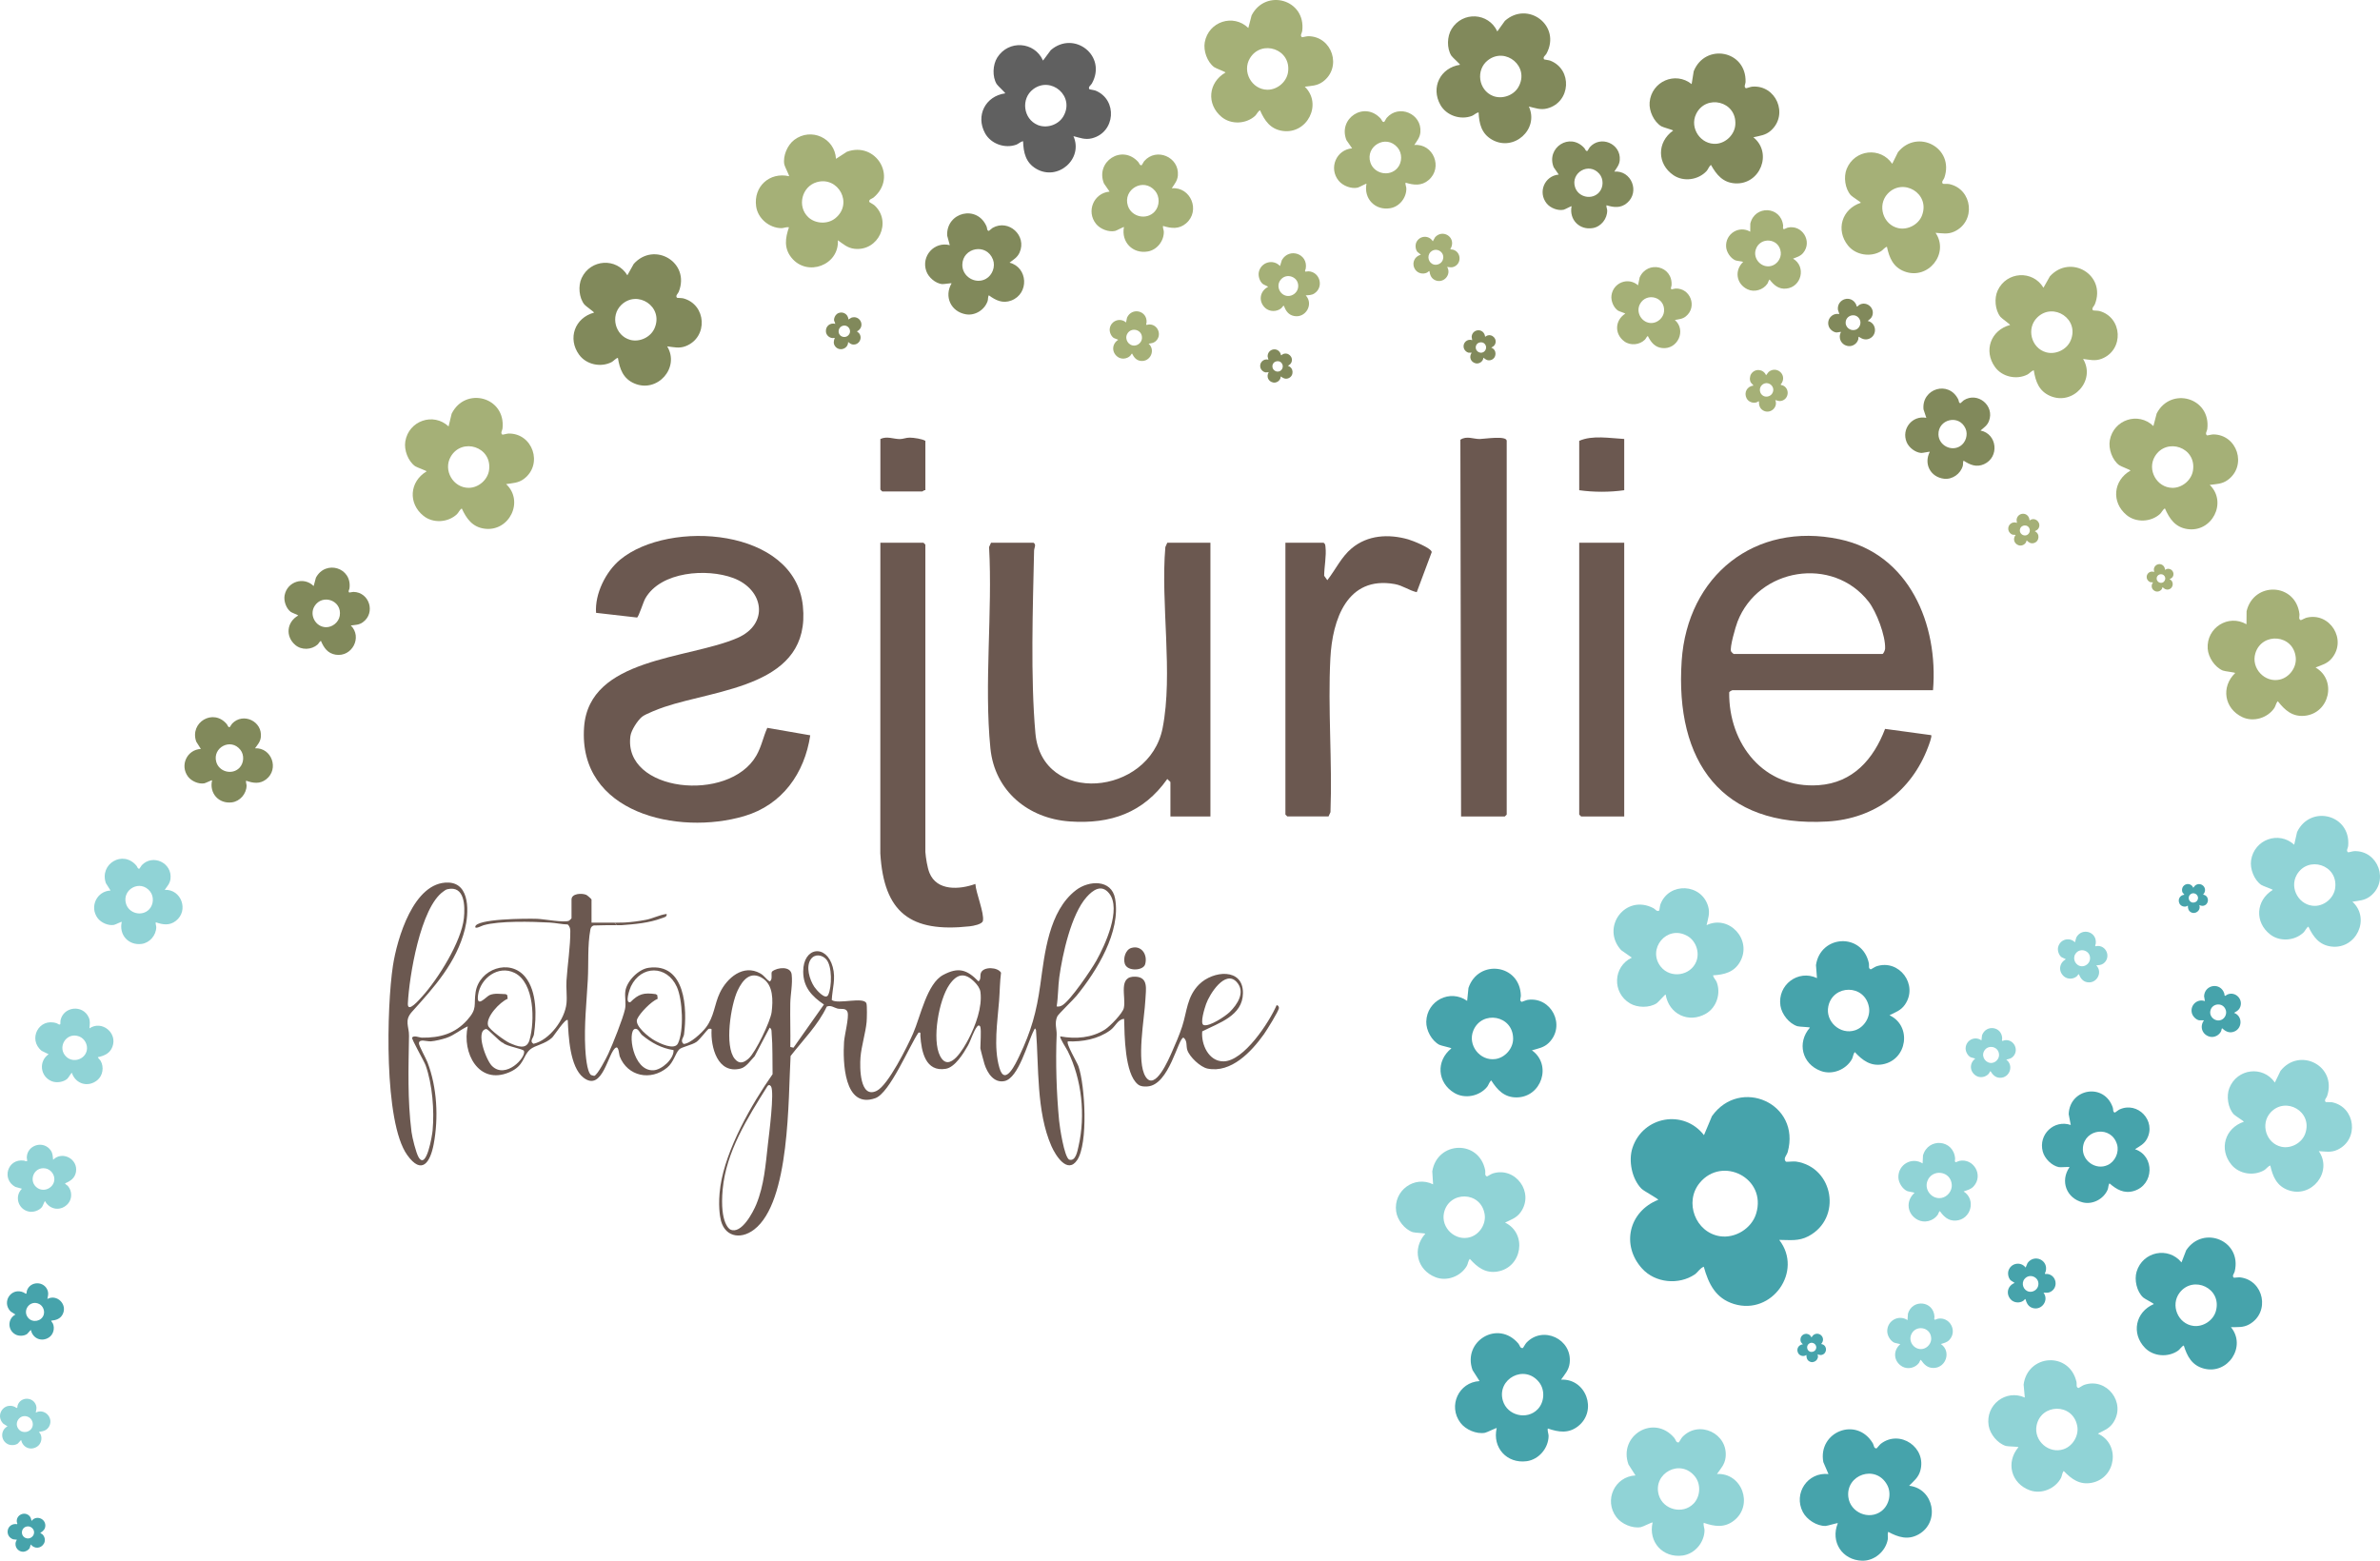 <?xml version="1.0" encoding="UTF-8"?>
<svg xmlns="http://www.w3.org/2000/svg" id="Layer_1" data-name="Layer 1" viewBox="0 0 1903.74 1248.61">
  <defs>
    <style>
      .cls-1 {
        fill: #a5b077;
      }

      .cls-2 {
        fill: #6b5850;
      }

      .cls-3 {
        fill: #606060;
      }

      .cls-4 {
        fill: #90d3d6;
      }

      .cls-5 {
        fill: #81895b;
      }

      .cls-6 {
        fill: #46a3ab;
      }
    </style>
  </defs>
  <g>
    <path class="cls-2" d="M584.22,983.68c8.84,4.08,18.15-13.85,20.76-20.21,6.28-15.35,7.4-31.56,9.23-47.77.85-7.47,5.38-42.13,2.52-46.54-.88-1.35-2.13-1.42-3,.06-15.9,25.26-32.9,52.32-35.65,82.23-2.6,28.32,6.14,32.24,6.14,32.24ZM493.2,740.17c-6.78,0-12.05,0-18.38.24-1.56.54-2.3,1.73-2.59,3.3-2.37,12.78-1.34,27.1-2.04,39.96-.99,18.44-3.04,36.32-2.04,55.06.25,4.58,1.23,19,4.7,21.37l2.44.64c2.68-.6,9.78-14.44,11.28-17.68,3.61-7.8,11.61-27.86,13.36-35.64,1.04-4.58-.4-10.09.32-14.68,1.24-7.9,10.43-17.34,18.53-18.47,29.61-4.14,31.09,32.96,28.37,53.35-.34,2.56-3.32,4.94-.36,7.58,5.28-.13,14.69-8.99,17.83-13.11,6.78-8.88,6.67-18.32,11.19-27.81,5.68-11.93,18.76-23.19,32.32-15.54,3.53,1.99,4.46,4.55,7.55,6.43,2.95-1.7.38-6.77,2.13-8.1,4.33-3.27,14.66-4.22,15.44,2.55.88,7.62-.96,15.79-1.1,23.01-.22,11.65.26,23.32.03,34.97l2.52.59,24.37-34.55c-9.68-6.55-16.53-13.84-16.59-26.25-.1-19.93,18.68-22.31,23.66-3.67,2.52,9.42-.34,17.04-.82,26.32,4.99,3.74,25.8-3,27.74,2.76.61,1.82.39,12.3.14,14.87-.8,8.56-4.17,19.29-4.89,28.11-.67,8.23-.62,33.51,12.94,26.93,9.21-4.47,24.66-35.73,29.12-45.88,5.98-13.62,11.04-39.94,24.12-46.88,12.1-6.43,18.92-4.34,28.2,5.18,2.36-1.67.98-4.57,2.01-6.97,2.17-5.02,13.36-4.5,16.02.04-.97,7.43-.98,14.98-1.55,22.44-1.29,16.91-4.62,37.05.28,53.75,4.43,15.11,13.1-3.65,15.91-9.56,9.61-20.19,13.72-35.1,16.81-57.19,3.46-24.72,6.7-58.74,28.51-75.49,10.24-7.87,28.43-8.85,31.27,6.73,4.83,26.52-14.68,57.96-30.8,77.74-2.63,3.23-14.63,14.74-15.45,16.56-2.41,5.39-.31,10.19-.49,14.52-.91,22.15-.16,46.78,1.97,68.93.52,5.35,4.02,28.55,7.96,31.07,5.27,1.81,6.66-6.69,7.54-10.54,5.71-24.94,2.69-53.63-8.66-76.37-.97-1.95-6.8-10.7-5.85-11.64,12.26,2.24,25.27,1.27,35.88-5.62,3.83-2.49,13.94-12.78,14.9-17.1,1.98-8.86-5.14-25.83,9.46-25.05,10.33.55,8.18,9.9,7.79,18.3-.69,14.67-7.45,49.79.18,61.74s18.73-14.67,20.95-19.61c2.77-6.14,6.27-14.37,8.31-20.69,3.83-11.87,3.77-23.79,13.48-33.52,11.07-11.11,35.4-13.65,35.11,7.06-.25,18.03-19.28,23.72-32.58,30.47-.97,10.38,5.12,24.09,17.02,24,16.27-.11,36.59-31.29,42.51-44.99,1.17.17,1.86,1.11,1.82,2.29-.07,2.35-9.91,18.07-12.02,21.02-9.97,13.93-26.15,31.29-45.09,27.46-5.72-1.16-14.39-9.36-16.17-14.83-1.13-3.46.24-7.38-3.05-9.93-4.26-.06-11.33,38.1-28.97,39.05-2.65.14-5.34.08-7.47-1.63-10.66-8.53-10.7-39.63-11.06-52.44-5.21.35-6.67,5.95-11.25,9.24-9.71,6.98-21.97,9.2-33.75,8.76-1.7,1.75,7.38,16.72,8.5,20,5.29,15.41,7.86,61.69-1.05,74.95-7.8,11.62-17.35-3.73-20.64-11.26-12.08-27.63-9.96-63.07-12.29-92.71-.81-2.21-1.05-1.07-1.74.27-4.96,9.57-12.14,38.18-23.5,40.51-8.48,1.74-13.71-6.48-15.97-13.57-.44-1.39-3.3-12.05-3.3-12.7,0-4.18.8-13.73,0-17-.23-.96-1.32-1.85-2.47-.48-3.02,3.61-5,10.93-7.54,15.46-3.4,6.06-10.29,17.2-17.54,18.45-16.47,2.84-19.62-14.03-20.45-26.46-.1-1.49.76-2.89-1.49-2.47-7.24,10.43-22.9,48.31-34.55,52.45-25.21,8.95-26-29.58-25-45,.36-5.62,4.1-19.55,2.84-23.75-1.11-3.72-5.33-2.26-8.07-2.94s-5.22-2.95-8.58-1.6c-7.09,14.94-18.93,26.65-28.95,39.54-2,33.59-.18,116.65-29.16,138.84-11.45,8.76-24.72,5.43-27.04-9.54,0,0-2.2-10.14.1-25.4,4.44-29.41,24.79-65.22,41.69-89.31-.22-10.49.15-22.5-.75-32.85-.15-1.75.21-3.28-1.57-4.44l-12.05,22.93c-3.18,3.17-6.61,8.66-11.18,9.82-18.47,4.68-24.06-17.2-23.25-31.25,0-.88-2.03-.66-2.47-.47-.69.3-7,8.58-9.6,10.4-3.8,2.64-11.9,3.99-13.91,6.09-2.97,3.11-4.4,10.24-9.53,14.47-13.08,10.8-31.66,7.15-37.99-9.01-.51-1.3-.71-8.13-3-6.99-6.21,3.09-10.47,36.09-26.01,23.99-10.91-8.49-11.95-33.26-12.51-45.99-1.69-1.92-11.07,12.64-12.5,13.99-5.58,5.25-13.63,6.11-17.56,9.44-6.09,5.17-4.45,13.04-16.71,18.29-24.57,10.54-38.03-15.69-33.23-36.72-6.16,2.73-10.57,7.06-17.21,9.28-3.26,1.09-8.95,2.47-12.31,2.71s-9.29-2.3-9.55,1.52c-.12,1.83,5.66,12.14,6.84,15.22,7.72,20.02,8.94,44.51,4.98,65.52-2.76,14.63-9.5,25.01-21.18,8.68-18.88-26.4-16.38-118.88-11.45-151.31,3.26-21.44,16.56-67.54,44.35-66.66,17.9.56,16.33,25.12,13.25,37.26-6.81,26.87-24.63,46.49-42.36,66.14-6.35,7.04-2.24,11.73-2.36,19.14-.4,26.23-1.29,50.65,2.01,76.99.55,4.38,3.57,16.69,5.69,20.24,6.3,10.58,10.86-17.84,11.18-21.35,1.46-16.14-.14-36.92-5.58-52.18-1.24-3.47-11.48-21.17-10.81-22.2,1.39-2.15,5.58.01,7.97.04,14.24.2,26.33-3.17,36.05-14.03,8.4-9.38,5.15-11.65,6.75-22.25,2.82-18.65,27.35-27.47,39.74-12.26,9.54,11.72,8.99,31.63,6.95,45.95-.39,2.77-3.86,5.39-.35,7.51,12.92-3.02,25.19-19.68,26.39-32.48.54-5.79-.4-12.18-.02-18.02.81-12.71,3.18-27.43,3.06-39.98-.02-1.86-.65-3.68-2.01-4.99-4.8-.12-9.73-1.27-14.47-1.53-14.24-.79-40.18-1.5-52.94,2.15-1.46.42-6.47,3.19-6.6,1.41-.22-6.68,41.1-6.85,49.53-6.56,5.39.19,21.67,3.29,25.45,1.52.47-.22,2.01-1.81,2.01-1.98v-15c0-4.78,8.01-5.27,11.75-3.74.85.35,4.25,3.38,4.25,3.74v18.5h18.5M357.9,711.4c-1.38.32-2.13,1.04-3.21,1.78-18.39,12.71-27.42,68.21-28.45,89.65-.39,8.22,9.37-3.33,11.46-5.63,12.72-14.02,31.37-43.81,33.36-62.64,1.01-9.54.76-26.4-13.17-23.16ZM845.2,805.19c1.85.26,2.95-.02,4.55-.95,6.45-3.78,23.13-28.36,27.25-35.74,6.92-12.37,20.25-41.28,10.18-53.79-6.1-7.57-12.91-2.76-18.01,2.97-12.38,13.88-19.32,45.86-21.86,64.14-1.02,7.34-.86,15.88-2.11,23.38ZM660.89,767.49c-3.26-3.63-8.93-4.58-12.17-.28-4.47,5.93-1.14,16.63,2.64,22.31,1.44,2.17,8.92,11,11.1,6.42,3.05-6.39,3.27-23.06-1.57-28.45ZM406.07,799.07c-6.19,2.53-17.72,14.68-15.66,21.42,1,3.27,13.62,12.33,17.11,13.88,6.46,2.87,13.69,5.79,16.04-2.32,4.31-14.83,4.1-45.87-11.99-53.74-13.04-6.38-27.25,4.28-29.16,17.63-1.61,11.24,6.49,1.34,9.21.17,4.01-1.73,8.64-.85,12.92-.76l1.22.78.32,2.94ZM526.07,799.07c-5.16,2.06-14.21,11.35-16.37,16.17-2.44,5.45,9.52,14.67,13.83,17.12,4.21,2.39,15.98,8.12,18.76,2.42,4.88-10,3.75-35.05-.9-45.28-7.94-17.45-28.58-17.41-36.73-.35-.94,1.98-5.11,13.77-.43,12.6,6.65-6.63,10.68-7.75,20.3-6.41l1.22.78.32,2.94ZM598.85,846.84c5.54-4.91,17.46-29.81,18.37-37.13,1.14-9.18,1.44-21.42-7.07-26.98-9.77-6.37-16.11,1.17-20.15,9.75-5.48,11.65-10.66,44.53-2.26,54.66,3.7,4.47,7.28,3.09,11.12-.31ZM779.64,785.74c-7.8-7.95-14.04-6.89-20.28,2.11-8.32,12.01-14.17,43.99-7.36,57.04,7.44,14.26,19.13-6.75,22.73-13.67,5.57-10.72,11.1-25.33,9.52-37.58-.4-3.06-2.62-5.88-4.6-7.9ZM983.65,809.63c6.06-5.94,12.86-15.98,5.58-23.97-9.26-10.17-21.77,9.77-24.49,17.57-1.04,2.97-5.2,15.83-1.89,16.87,4.54,1.43,17.31-7.05,20.8-10.47ZM393.56,852.83c10.9,10.72,27.37-6.74,25.58-12.03-.59-1.76-14.33-3.73-16.63-6.42-3.02-.76-12.05-11.42-13.69-11.14-8.8,1.52.03,24.95,4.74,29.59ZM507.73,823.2c-5.81,1.85-1.78,33.93,15,33.05,6.62-.35,16.46-9.09,16.04-16.13-9.8-1.56-17.51-5.75-25.07-11.94-1.95-1.59-3.17-5.87-5.97-4.98Z"></path>
    <path class="cls-2" d="M1546.2,552.19h-160.5c-.28,0-2.33,1.02-2.53,1.69-.49,41.38,27.77,77.33,71.52,74.3,27.46-1.9,43.95-20.83,53.17-45.04l36.89,5.01c.77,1.05-1.92,8.01-2.51,9.58-13.21,35.14-42.71,57.3-80.5,59.5-84.78,4.94-122-48.02-116.58-128.58,4.57-67.95,58.5-111.6,126.3-97.23,55.75,11.82,79.13,68.17,74.74,120.76ZM1386.7,523.19h119c.87,0,2.14-3,2.19-4.29.42-10.26-6.91-29.51-13.27-37.63-28.77-36.71-88.1-26.91-104.78,16.05-1.55,4-6.5,20.99-5.16,23.83.2.43,1.72,1.94,2.02,2.03Z"></path>
    <path class="cls-2" d="M513.5,573.5c-3.46,2.81-8.59,10.72-9.22,15.27-6.21,44.92,78.85,53.95,100.72,15.72,4.19-7.33,5.46-14.9,8.76-22.19l34.35,5.97c-4.53,30.46-22.45,55.65-52.7,64.62-53.07,15.74-133.18-2.34-128.2-71.2,4.03-55.75,83.44-54.22,122.68-71.32,25.48-11.1,21.27-38.77-3.42-47.96-21.03-7.83-57.84-5.32-70.26,16.29-1.72,2.99-5.34,14.9-6.65,15.34l-32.78-3.75c-1.08-15.08,7.69-32.99,19.4-42.63,39.13-32.21,139.51-25.33,146.02,37,6.73,64.45-68,66.48-111.01,81-3.91,1.32-14.86,5.52-17.69,7.82Z"></path>
    <path class="cls-2" d="M826.7,434.19c2.47,1.61.51,3.92.45,6.46-.99,45.37-2.91,101.55,1.07,146.03,5.18,57.88,91.03,50.27,101.75-4.22,8.54-43.44-1.72-99.9,2.19-144.81l1.55-3.45h34.5v219h-32v-27.5c0-.31-2.03-1.84-2.5-2.48-19.13,27.1-45.36,36.24-77.99,33.97-33.26-2.32-60.1-24.36-63.5-58.5-5.16-51.8,1.81-108.62-1.06-161.04l1.55-3.45h34Z"></path>
    <path class="cls-2" d="M740.2,681.69c.34,4.54,1.54,12.38,3.3,16.7,5.94,14.64,24.13,13.34,36.69,8.8.44,7.15,7.24,23.33,6.04,29.5-.54,2.76-7.76,4.09-10.64,4.4-47.3,5.18-68.58-10.87-71.44-58.35l.04-248.54h34.5l1.5,1.5v246Z"></path>
    <path class="cls-2" d="M1168.7,653.19l-.56-301.39c5.01-3.36,10.45-.5,15.51-.57,3.77-.06,21.55-2.95,21.55,1.46v299l-1.5,1.5h-35Z"></path>
    <path class="cls-2" d="M1028.2,434.19h30.5c1.43.88,1.38,1.99,1.55,3.45.83,7.07-1.01,15.77-1.07,22.99l2.52,3.54c6.62-8.39,11.14-18.54,19.49-25.49,12.85-10.7,29.47-11.62,45.2-7.18,3.47.98,18.54,6.94,18.85,10.19l-12,32.08c-6.16-1.39-11.11-5.33-17.63-6.5-38.13-6.8-49.85,28.52-51.46,59.37-2.1,40.35,1.61,82.55.09,123.09l-1.55,3.45h-33l-1.5-1.5v-217.5Z"></path>
    <polygon class="cls-2" points="1299.2 434.19 1299.2 653.19 1264.7 653.19 1263.2 651.69 1263.2 434.19 1299.2 434.19"></polygon>
    <path class="cls-2" d="M1299.2,351.19v41c-11.5,1.64-24.5,1.64-36,0v-39.5c10.59-4.7,24.45-2.09,36-1.5Z"></path>
    <path class="cls-2" d="M740.2,392.19c-.98-.32-2.17,1-2.5,1h-32l-1.5-1.5v-40.5c5.39-2.44,10.31.04,15.5.09,2.58.02,5.11-1.2,8-1.17,3.2.03,10.09,1.02,12.5,2.59v39.5Z"></path>
    <path class="cls-2" d="M904.9,758.4c8.1-2.44,13.31,5.35,11.08,13.08-1.48,5.14-14.12,5.92-16.23-.34-1.5-4.46.52-11.34,5.15-12.74Z"></path>
    <path class="cls-2" d="M493.2,740.17h4.01c10.74-.82,21.85-1.73,31.97-5.53,1.6-.6,4.69-1.04,4.02-3.45-5.83.76-10.81,3.61-16.75,4.74-5.36,1.01-11.24,1.8-16.93,2.12l-7.81.14"></path>
  </g>
  <path class="cls-6" d="M32.23,1226.37c.38.48,1.07.62,1.48.96,2.19,1.82,2.86,5.24,1.36,7.7-2.43,3.99-7.55,4.28-10.44.59-.15.01-.64,2.41-.87,2.83-.98,1.78-3.43,3.07-5.45,2.99-4.92-.18-7.63-5.66-4.76-9.61l-3.03-.34c-6.78-2.35-5.51-12.1,1.93-12.24.51,0,1.13.42,1.45-.15.04-.07-.39-1.06-.44-1.42-.77-5.57,6.11-8.94,10.08-4.87,1.16,1.18,1.31,2.51,1.74,3.99,3.43-4.74,11.04-2.14,10.98,3.74-.03,2.83-1.78,4.45-4.03,5.85ZM27.23,1225.35c-.3-2.26-2.42-4.17-4.71-4.19-5.53-.06-6.83,7.26-2,9.3,3.37,1.42,7.19-1.47,6.71-5.1Z"></path>
  <path class="cls-4" d="M31.28,1145.5c.16.79.91,1.36,1.19,2,1.54,3.42.35,7.86-2.85,9.9-5.19,3.32-11.42.7-12.7-5.35-.18-.07-2.16,2.48-2.67,2.84-2.19,1.54-5.84,1.64-8.19.38-5.72-3.07-5.75-11.12-.06-14.14l-3.39-2.16c-6.67-6.71.49-17.52,9.39-13.37.61.28,1.1,1.16,1.8.66.08-.06.15-1.49.3-1.94,2.32-7.04,12.42-7.05,14.76.07.68,2.07.09,3.73-.25,5.73,6.81-3.62,14.32,3.87,10.83,10.79-1.68,3.34-4.69,4.23-8.17,4.59ZM25.95,1141.39c.96-2.86-.44-6.33-3.14-7.69-6.51-3.28-12.3,4.63-7.76,9.85,3.16,3.64,9.36,2.43,10.9-2.15Z"></path>
  <path class="cls-6" d="M40.94,1056.6c.19.89,1.02,1.53,1.35,2.26,1.74,3.87.4,8.88-3.22,11.2-5.87,3.75-12.91.79-14.36-6.05-.21-.08-2.44,2.8-3.02,3.21-2.47,1.75-6.6,1.86-9.26.44-6.47-3.47-6.51-12.57-.07-15.99l-3.84-2.44c-7.54-7.59.55-19.82,10.61-15.13.69.32,1.24,1.31,2.04.74.09-.06.17-1.68.34-2.2,2.62-7.96,14.04-7.97,16.69.08.77,2.34.11,4.22-.29,6.48,7.7-4.1,16.19,4.37,12.26,12.2-1.9,3.78-5.3,4.79-9.23,5.19ZM34.92,1051.95c1.08-3.23-.51-7.16-3.55-8.7-7.36-3.71-13.91,5.24-8.77,11.14,3.58,4.11,10.59,2.74,12.33-2.44Z"></path>
  <path class="cls-4" d="M52,946.75c.52.96,1.71,1.4,2.33,2.12,3.33,3.83,3.54,10.04.2,13.95-5.42,6.34-14.52,5.39-18.56-1.94-.26-.02-1.82,4.05-2.35,4.73-2.23,2.86-6.92,4.42-10.46,3.71-8.62-1.73-11.82-12.15-5.63-18.3l-5.24-1.47c-11.28-6.08-6.25-22.9,6.91-21.02.9.13,1.88,1.07,2.59.14.08-.11-.39-1.99-.37-2.64.23-10.03,13.32-14.01,19.15-5.7,1.7,2.42,1.59,4.8,1.92,7.53,7.4-7.37,20.07-.61,18.28,9.73-.86,4.98-4.41,7.33-8.78,9.15ZM43.48,943.51c.12-4.08-3.07-8.03-7.09-8.74-9.72-1.69-14.11,10.83-6.18,15.81,5.53,3.47,13.09-.54,13.28-7.07Z"></path>
  <path class="cls-4" d="M78.27,845.77c.39,1.18,1.62,1.92,2.16,2.85,2.93,4.97,1.88,11.95-2.66,15.62-7.36,5.96-17.33,3.02-20.32-6-.29-.07-2.87,4.15-3.6,4.8-3.08,2.73-8.64,3.51-12.45,1.99-9.27-3.71-10.69-16.01-2.51-21.6l-5.55-2.72c-11.34-9.12-2.25-26.87,12.05-22.05.98.33,1.87,1.58,2.87.7.11-.1-.02-2.3.13-3.02,2.33-11.16,17.77-12.9,22.57-2.42,1.4,3.05.78,5.68.59,8.81,9.79-6.7,22.54,3.46,18.4,14.64-1.99,5.39-6.44,7.27-11.69,8.41ZM69.42,840.39c.97-4.53-1.76-9.6-6.12-11.22-10.51-3.9-18,9.18-10.17,16.37,5.46,5.01,14.73,2.1,16.29-5.15Z"></path>
  <path class="cls-4" d="M124.6,737.84c-.32,1.35.41,2.78.39,3.99-.12,6.46-5.23,12.5-11.72,13.34-10.53,1.36-18.31-7.31-15.86-17.68-.23-.24-5.18,2.27-6.25,2.46-4.54.8-10.31-1.73-13.05-5.42-6.66-8.99-.79-21.56,10.31-22.08l-3.7-5.86c-5.46-15.37,13.65-26.96,24.47-13.95.74.89.86,2.61,2.33,2.35.17-.03,1.33-2.2,1.9-2.8,8.79-9.27,24.54-1.85,22.95,10.97-.46,3.73-2.6,5.88-4.61,8.75,13.28-.63,19.47,16.56,8.95,24.79-5.07,3.97-10.42,3.15-16.1,1.14ZM119.32,727.51c3.59-3.75,3.96-10.2.76-14.3-7.73-9.9-22.58-1.82-19.33,9.64,2.26,7.99,12.81,10.67,18.57,4.66Z"></path>
  <path class="cls-5" d="M196.85,624.58c-.32,1.35.41,2.78.39,3.99-.12,6.46-5.23,12.5-11.72,13.34-10.53,1.36-18.31-7.31-15.86-17.68-.23-.24-5.18,2.27-6.25,2.46-4.54.8-10.31-1.73-13.05-5.42-6.66-8.99-.79-21.56,10.31-22.08l-3.7-5.86c-5.46-15.37,13.65-26.96,24.47-13.95.74.89.86,2.61,2.33,2.35.17-.03,1.33-2.2,1.9-2.8,8.79-9.27,24.54-1.85,22.95,10.97-.46,3.73-2.6,5.88-4.61,8.75,13.28-.63,19.47,16.56,8.95,24.79-5.07,3.97-10.42,3.15-16.1,1.14ZM191.57,614.24c3.59-3.75,3.96-10.2.76-14.3-7.73-9.9-22.58-1.82-19.33,9.64,2.26,7.99,12.81,10.67,18.57,4.66Z"></path>
  <path class="cls-5" d="M256.69,512.68c-1.22.68-1.77,2.19-2.67,2.99-4.84,4.28-12.75,4.61-17.75.4-8.13-6.83-7.01-18.43,2.28-23.64.02-.34-5.18-2.27-6.04-2.94-3.66-2.81-5.7-8.76-4.84-13.27,2.11-10.99,15.34-15.17,23.23-7.36l1.81-6.69c7.62-14.42,29.08-8.2,26.83,8.57-.15,1.15-1.34,2.4-.16,3.3.13.1,2.52-.51,3.35-.5,12.77.19,17.97,16.81,7.46,24.32-3.06,2.19-6.09,2.07-9.57,2.53,9.45,9.35.99,25.54-12.19,23.37-6.35-1.05-9.37-5.54-11.74-11.08ZM260.72,501.79c5.19.11,10.19-3.99,11.04-9.12,2.05-12.39-13.94-17.85-20.18-7.71-4.35,7.07.82,16.65,9.14,16.83Z"></path>
  <path class="cls-1" d="M369.37,406.81c-1.8,1.07-2.56,3.36-3.89,4.6-7.1,6.65-18.97,7.46-26.68,1.34-12.5-9.93-11.32-27.42,2.43-35.64.01-.51-7.88-3.2-9.21-4.16-5.63-4.07-8.94-12.93-7.83-19.76,2.71-16.61,22.43-23.46,34.63-12.04l2.44-10.14c10.85-22,43.39-13.55,40.7,11.76-.18,1.73-1.92,3.66-.1,4.97.21.15,3.77-.88,5.02-.89,19.22-.25,27.73,24.52,12.24,36.25-4.51,3.41-9.07,3.37-14.28,4.2,14.61,13.66,2.56,38.37-17.35,35.65-9.6-1.31-14.33-7.94-18.12-16.16ZM374.98,390.28c7.81-.06,15.16-6.42,16.22-14.18,2.57-18.72-21.71-26.26-30.67-10.74-6.25,10.82,1.93,25.01,14.45,24.92Z"></path>
  <path class="cls-5" d="M494.25,286.3c-2.02.54-3.38,2.54-4.99,3.38-8.63,4.48-20.28,2.06-26.05-5.91-9.36-12.94-3.49-29.46,11.97-33.66.15-.48-6.73-5.21-7.74-6.49-4.32-5.43-5.12-14.87-2.21-21.14,7.09-15.26,27.93-16.53,36.59-2.24l5.09-9.1c16.39-18.26,45.44-1.33,36.01,22.31-.65,1.62-2.84,3.01-1.44,4.76.16.2,3.87.17,5.07.49,18.57,4.95,20.08,31.1,2,38.21-5.26,2.07-9.64.8-14.88.19,10.38,17.1-7.89,37.63-26.34,29.64-8.89-3.85-11.65-11.51-13.08-20.46ZM504.11,271.9c7.53,2.05,16.33-2.09,19.45-9.27,7.53-17.33-13.81-31.15-26.64-18.62-8.94,8.73-4.89,24.6,7.19,27.89Z"></path>
  <path class="cls-1" d="M631.07,181.88c-2.04-.47-4.18.67-5.99.65-9.73-.09-18.89-7.68-20.25-17.43-2.21-15.81,10.71-27.66,26.34-24.13.36-.36-3.5-7.76-3.8-9.36-1.27-6.82,2.44-15.53,7.95-19.71,13.42-10.16,32.42-1.52,33.38,15.16l8.76-5.66c23.03-8.45,40.76,20.12,21.36,36.59-1.33,1.13-3.92,1.33-3.5,3.54.05.25,3.34,1.97,4.25,2.81,14.08,13.08,3.17,36.89-16.14,34.7-5.62-.64-8.89-3.81-13.24-6.8,1.16,19.97-24.6,29.55-37.16,13.85-6.05-7.57-4.9-15.63-1.97-24.2ZM646.53,173.77c5.69,5.34,15.41,5.81,21.53.92,14.77-11.78,2.39-33.99-14.8-28.93-11.99,3.52-15.85,19.44-6.72,28.01Z"></path>
  <path class="cls-5" d="M667.73,270.36c-.56-.15-1.16.14-1.66.12-2.68-.12-5.13-2.3-5.41-5-.46-4.38,3.22-7.52,7.49-6.4.1-.09-.89-2.17-.96-2.62-.28-1.89.82-4.26,2.38-5.36,3.8-2.67,8.95-.11,9.05,4.5l2.47-1.47c6.43-2.11,11.04,5.94,5.54,10.29-.38.3-1.09.33-1,.94.01.07.9.57,1.14.82,3.76,3.74.52,10.2-4.78,9.41-1.54-.23-2.41-1.14-3.58-2,.13,5.51-7.07,7.91-10.38,3.46-1.59-2.14-1.2-4.36-.31-6.69ZM672.07,268.28c1.52,1.53,4.19,1.75,5.92.46,4.19-3.11.99-9.35-3.8-8.12-3.34.86-4.56,5.21-2.12,7.66Z"></path>
  <path class="cls-3" d="M818.36,113c-2.07.28-3.67,2.09-5.38,2.72-9.13,3.34-20.38-.55-25.08-9.19-7.63-14.03.3-29.66,16.17-31.85.21-.46-6-6.03-6.85-7.43-3.59-5.94-3.18-15.4.51-21.25,8.99-14.23,29.81-12.83,36.58,2.46l6.21-8.37c18.59-16.01,45.23,4.49,32.86,26.73-.85,1.52-3.2,2.62-2.03,4.54.13.22,3.82.67,4.97,1.14,17.78,7.29,15.94,33.41-2.9,38.15-5.49,1.38-9.66-.44-14.78-1.71,8.11,18.28-12.64,36.31-29.91,26.03-8.32-4.95-10.08-12.91-10.36-21.96ZM829.99,99.97c7.21,3,16.46.02,20.48-6.71,9.68-16.23-9.72-32.66-24.04-21.88-9.98,7.52-8,23.77,3.56,28.58Z"></path>
  <path class="cls-1" d="M1007.86,88.22c-1.82,1.03-2.63,3.31-3.97,4.53-7.22,6.51-19.11,7.11-26.7.85-12.32-10.16-10.81-27.62,3.09-35.59.02-.5-7.82-3.35-9.13-4.33-5.55-4.17-8.71-13.09-7.47-19.9,3.01-16.56,22.85-23.04,34.84-11.4l2.63-10.09c11.25-21.8,43.63-12.75,40.48,12.5-.22,1.73-1.99,3.63-.19,4.97.2.15,3.79-.81,5.03-.8,19.22.11,27.28,25.03,11.57,36.47-4.57,3.33-9.13,3.2-14.35,3.94,14.36,13.92,1.86,38.41-18.01,35.33-9.57-1.48-14.18-8.2-17.82-16.49ZM1013.78,71.79c7.81.09,15.28-6.14,16.48-13.88,2.91-18.67-21.22-26.65-30.47-11.3-6.45,10.7,1.47,25.04,13.99,25.18Z"></path>
  <path class="cls-5" d="M1182.72,89.93c-2.07.31-3.64,2.15-5.34,2.8-9.08,3.48-20.39-.23-25.22-8.81-7.84-13.91-.15-29.66,15.68-32.1.2-.46-6.1-5.94-6.96-7.32-3.68-5.89-3.41-15.35.19-21.25,8.77-14.37,29.61-13.28,36.61,1.89l6.08-8.47c18.34-16.29,45.3,3.8,33.27,26.23-.82,1.54-3.16,2.67-1.96,4.57.14.22,3.83.61,4.98,1.06,17.89,7.01,16.45,33.17-2.32,38.19-5.46,1.46-9.67-.29-14.81-1.49,8.39,18.16-12.08,36.5-29.51,26.49-8.4-4.83-10.28-12.75-10.69-21.8ZM1194.15,76.73c7.25,2.89,16.46-.24,20.37-7.02,9.43-16.37-10.22-32.5-24.37-21.51-9.87,7.67-7.63,23.89,4,28.53Z"></path>
  <path class="cls-5" d="M1368.64,131.93c-1.71,1.2-2.3,3.55-3.53,4.88-6.58,7.17-18.35,8.88-26.5,3.37-13.22-8.95-13.37-26.48-.28-35.72-.02-.5-8.1-2.6-9.5-3.45-5.92-3.63-9.9-12.22-9.31-19.1,1.44-16.77,20.58-25.09,33.61-14.63l1.66-10.29c9.15-22.76,42.24-16.8,41.47,8.64-.05,1.74-1.64,3.8.28,4.97.22.13,3.7-1.16,4.93-1.27,19.14-1.7,29.52,22.35,14.96,35.22-4.24,3.75-8.79,4.05-13.92,5.27,15.6,12.51,5.47,38.06-14.6,36.87-9.67-.57-14.89-6.83-19.29-14.74ZM1372.98,115.01c7.78-.65,14.63-7.55,15.1-15.37,1.14-18.86-23.64-24.54-31.4-8.38-5.41,11.26,3.83,24.79,16.3,23.75Z"></path>
  <path class="cls-1" d="M1509.34,197.41c-1.99.64-3.24,2.71-4.81,3.63-8.4,4.91-20.15,3.08-26.32-4.59-10-12.45-4.97-29.24,10.26-34.22.13-.49-6.98-4.87-8.06-6.09-4.59-5.21-5.86-14.59-3.27-21,6.31-15.6,27.06-17.92,36.43-4.08l4.62-9.34c15.45-19.06,45.31-3.61,37.09,20.47-.56,1.65-2.68,3.15-1.2,4.83.17.19,3.87-.02,5.09.24,18.8,4.01,21.62,30.05,3.92,38.06-5.15,2.33-9.59,1.28-14.85.94,11.23,16.55-5.99,37.98-24.81,30.93-9.07-3.4-12.22-10.91-14.09-19.77ZM1518.46,182.53c7.63,1.67,16.21-2.91,18.96-10.24,6.65-17.69-15.36-30.41-27.54-17.26-8.49,9.17-3.65,24.82,8.58,27.5Z"></path>
  <path class="cls-1" d="M1626.81,296.23c-2.02.54-3.38,2.53-5,3.37-8.64,4.46-20.29,2.01-26.03-5.98-9.32-12.96-3.41-29.47,12.06-33.63.15-.48-6.71-5.23-7.73-6.52-4.3-5.45-5.08-14.88-2.15-21.14,7.14-15.24,27.98-16.45,36.6-2.14l5.11-9.08c16.44-18.21,45.44-1.2,35.95,22.42-.65,1.62-2.85,3-1.45,4.76.16.2,3.87.19,5.07.51,18.56,5.01,19.99,31.16,1.89,38.22-5.27,2.06-9.64.77-14.88.15,10.33,17.13-8,37.61-26.42,29.57-8.88-3.88-11.62-11.54-13.02-20.49ZM1636.72,281.85c7.53,2.08,16.34-2.04,19.48-9.21,7.58-17.31-13.72-31.19-26.58-18.7-8.97,8.71-4.96,24.59,7.1,27.92Z"></path>
  <path class="cls-1" d="M1731.7,406.72c-1.82,1.03-2.63,3.31-3.98,4.52-7.23,6.5-19.12,7.08-26.7.81-12.3-10.18-10.77-27.64,3.15-35.59.02-.5-7.82-3.36-9.12-4.35-5.54-4.18-8.68-13.11-7.43-19.91,3.04-16.55,22.89-23,34.86-11.34l2.64-10.08c11.29-21.78,43.65-12.67,40.45,12.58-.22,1.73-1.99,3.62-.2,4.97.2.15,3.79-.8,5.03-.79,19.22.14,27.24,25.08,11.51,36.49-4.58,3.32-9.13,3.19-14.36,3.91,14.33,13.95,1.79,38.41-18.07,35.3-9.57-1.5-14.16-8.22-17.79-16.53ZM1737.64,390.3c7.81.1,15.29-6.12,16.51-13.85,2.94-18.67-21.18-26.69-30.45-11.36-6.47,10.69,1.43,25.04,13.95,25.2Z"></path>
  <path class="cls-1" d="M1822.02,561.01c-1.51,1.45-1.74,3.85-2.75,5.36-5.42,8.08-16.8,11.55-25.69,7.33-14.42-6.85-17.21-24.16-5.67-35.27-.1-.5-8.4-1.34-9.91-1.98-6.4-2.69-11.63-10.58-12.09-17.48-1.11-16.79,16.56-27.91,31.02-19.54l.09-10.42c5.61-23.88,39.22-22.99,42.3,2.27.21,1.73-1.04,4,1.03,4.87.24.1,3.48-1.71,4.69-2,18.67-4.57,32.55,17.63,20.11,32.56-3.62,4.34-8.07,5.33-12.96,7.31,17.31,10.01,11.15,36.8-8.86,38.65-9.65.89-15.75-4.5-21.3-11.66ZM1823.75,543.64c7.59-1.82,13.32-9.68,12.61-17.47-1.72-18.82-27.07-20.68-32.31-3.54-3.65,11.95,7.53,23.93,19.7,21.02Z"></path>
  <path class="cls-4" d="M1846.45,741.32c-1.79,1.09-2.52,3.39-3.83,4.65-7.02,6.73-18.88,7.69-26.66,1.67-12.62-9.78-11.65-27.28,2-35.67,0-.51-7.92-3.11-9.26-4.05-5.67-4-9.1-12.82-8.07-19.66,2.51-16.64,22.14-23.73,34.48-12.46l2.32-10.16c10.59-22.13,43.22-14.07,40.84,11.27-.16,1.74-1.88,3.69-.04,4.98.21.15,3.76-.92,5.01-.95,19.21-.48,28.03,24.19,12.68,36.1-4.47,3.47-9.03,3.48-14.23,4.37,14.77,13.48,3.03,38.33-16.92,35.86-9.61-1.19-14.42-7.76-18.31-15.94ZM1851.86,724.72c7.81-.15,15.08-6.6,16.05-14.37,2.34-18.75-22.02-26-30.8-10.37-6.12,10.9,2.24,24.98,14.75,24.74Z"></path>
  <path class="cls-4" d="M1816,932.45c-1.98.66-3.22,2.74-4.78,3.67-8.35,4.98-20.13,3.26-26.36-4.36-10.11-12.36-5.23-29.2,9.95-34.31.12-.49-7.02-4.81-8.11-6.02-4.63-5.17-5.99-14.54-3.45-20.97,6.18-15.65,26.9-18.16,36.39-4.4l4.54-9.38c15.28-19.19,45.28-4.01,37.27,20.14-.55,1.65-2.66,3.17-1.15,4.84.17.19,3.87-.05,5.09.19,18.83,3.85,21.89,29.86,4.25,38.03-5.13,2.38-9.58,1.36-14.84,1.07,11.37,16.45-5.65,38.03-24.54,31.15-9.1-3.32-12.31-10.8-14.27-19.65ZM1825,917.49c7.64,1.61,16.18-3.05,18.87-10.4,6.49-17.75-15.63-30.27-27.69-17.02-8.41,9.24-3.43,24.85,8.82,27.42Z"></path>
  <path class="cls-6" d="M1746.8,1076.43c-1.92.82-2.98,3-4.46,4.05-7.91,5.65-19.79,4.91-26.63-2.17-11.09-11.49-7.62-28.67,7.09-35.01.08-.5-7.4-4.21-8.58-5.33-5.04-4.77-7.17-13.99-5.17-20.61,4.87-16.11,25.31-20.31,35.91-7.39l3.75-9.73c13.65-20.39,44.79-7.73,38.8,17.01-.41,1.69-2.39,3.38-.75,4.92.19.17,3.86-.37,5.09-.23,19.08,2.28,24.27,27.95,7.37,37.55-4.92,2.79-9.43,2.15-14.71,2.29,12.69,15.46-2.5,38.37-21.89,33.06-9.34-2.56-13.16-9.75-15.84-18.4ZM1754.53,1060.78c7.75.97,15.87-4.37,17.95-11.92,5.01-18.22-18.07-28.88-29-14.68-7.62,9.91-1.37,25.05,11.05,26.6Z"></path>
  <path class="cls-4" d="M1650.76,1176.84c-1.36,1.59-1.35,4.01-2.2,5.61-4.58,8.58-15.56,13.18-24.83,9.86-15.04-5.37-19.54-22.31-9.17-34.53-.15-.48-8.5-.49-10.06-.97-6.64-2.04-12.63-9.36-13.78-16.18-2.78-16.6,13.68-29.43,28.91-22.55l-.95-10.38c3.19-24.33,36.72-26.8,42.32-1.97.38,1.7-.64,4.09,1.51,4.74.24.07,3.29-2.05,4.46-2.46,18.11-6.42,34.15,14.29,23.26,30.38-3.17,4.69-7.5,6.11-12.16,8.57,18.23,8.23,14.78,35.5-4.95,39.34-9.51,1.85-16.12-2.9-22.36-9.47ZM1650.75,1159.38c7.37-2.57,12.29-10.96,10.8-18.65-3.6-18.55-29.01-17.87-32.5-.29-2.43,12.26,9.88,23.05,21.7,18.94Z"></path>
  <path class="cls-6" d="M1510.38,1225.52c-.8,1.93-.04,4.23-.36,6.02-1.7,9.58-10.71,17.35-20.55,17.07-15.96-.45-25.49-15.17-19.41-29.99-.29-.41-8.23,2.16-9.87,2.19-6.94.12-14.91-4.99-18.11-11.12-7.79-14.92,3.89-32.22,20.5-30.39l-4.12-9.58c-4.5-24.12,26.62-36.85,39.63-14.98.89,1.5.66,4.08,2.9,4.04.25,0,2.49-2.96,3.48-3.72,15.24-11.71,36.9,3.01,31.53,21.69-1.56,5.44-5.24,8.13-8.91,11.92,19.88,2.18,25.04,29.18,7.48,38.94-8.47,4.71-16.23,2.23-24.19-2.08ZM1504.96,1208.92c6.22-4.72,8.29-14.23,4.49-21.07-9.16-16.53-33.12-8.01-30.99,9.79,1.48,12.41,16.54,18.86,26.5,11.29Z"></path>
  <path class="cls-4" d="M1362.81,1218.34c-.48,2.04.64,4.18.62,5.99-.14,9.72-7.78,18.84-17.53,20.15-15.83,2.12-27.6-10.86-23.99-26.47-.35-.36-7.78,3.46-9.38,3.75-6.83,1.23-15.52-2.52-19.66-8.06-10.09-13.47-1.35-32.43,15.34-33.3l-5.61-8.79c-8.33-23.08,20.33-40.66,36.7-21.17,1.12,1.33,1.31,3.92,3.52,3.52.25-.05,1.98-3.33,2.84-4.23,13.15-14.02,36.9-2.97,34.61,16.32-.67,5.62-3.86,8.87-6.88,13.2,19.97-1.05,29.42,24.76,13.65,37.23-7.6,6.01-15.65,4.82-24.21,1.84ZM1354.79,1202.83c5.37-5.66,5.89-15.38,1.04-21.52-11.71-14.83-33.97-2.57-29.01,14.65,3.46,12.01,19.36,15.95,27.97,6.87Z"></path>
  <path class="cls-6" d="M1238.09,1142.87c-.48,2.04.64,4.18.62,5.99-.14,9.72-7.78,18.84-17.53,20.15-15.83,2.12-27.6-10.86-23.99-26.47-.35-.36-7.78,3.46-9.38,3.75-6.83,1.23-15.52-2.52-19.66-8.06-10.09-13.47-1.35-32.43,15.34-33.3l-5.61-8.79c-8.33-23.08,20.33-40.66,36.7-21.17,1.12,1.33,1.31,3.92,3.52,3.52.25-.05,1.98-3.33,2.84-4.23,13.15-14.02,36.9-2.97,34.61,16.32-.67,5.62-3.86,8.87-6.88,13.2,19.97-1.05,29.42,24.76,13.65,37.23-7.6,6.01-15.65,4.82-24.21,1.84ZM1230.07,1127.36c5.37-5.66,5.89-15.38,1.04-21.52-11.71-14.83-33.97-2.57-29.01,14.65,3.46,12.01,19.36,15.95,27.97,6.87Z"></path>
  <path class="cls-4" d="M1370.26,780.3c.34,2.06,2.19,3.62,2.86,5.3,3.59,9.04.02,20.39-8.5,25.33-13.81,8.01-29.66.52-32.29-15.29-.46-.2-5.86,6.17-7.24,7.05-5.84,3.75-15.31,3.6-21.25.07-14.47-8.59-13.64-29.45,1.45-36.63l-8.54-5.98c-16.52-18.14,3.25-45.34,25.82-33.59,1.55.8,2.71,3.13,4.6,1.91.21-.14.56-3.83,1-5,6.79-17.98,32.96-16.86,38.22,1.85,1.53,5.45-.18,9.67-1.31,14.83,18.05-8.61,36.65,11.63,26.85,29.18-4.72,8.46-12.62,10.43-21.67,10.96ZM1356.92,769.04c2.8-7.29-.44-16.46-7.27-20.28-16.49-9.23-32.38,10.61-21.21,24.63,7.79,9.77,23.98,7.34,28.48-4.35Z"></path>
  <path class="cls-4" d="M1175.71,1007.15c-1.41,1.55-1.46,3.97-2.37,5.54-4.83,8.44-15.94,12.71-25.11,9.13-14.87-5.81-18.88-22.88-8.15-34.78-.13-.49-8.48-.74-10.03-1.27-6.57-2.23-12.35-9.73-13.29-16.58-2.29-16.67,14.54-29.02,29.56-21.68l-.65-10.4c3.91-24.22,37.49-25.7,42.36-.72.33,1.71-.76,4.07,1.37,4.78.24.08,3.35-1.95,4.53-2.33,18.3-5.88,33.72,15.29,22.36,31.05-3.31,4.59-7.68,5.89-12.41,8.21,17.98,8.76,13.73,35.92-6.11,39.18-9.56,1.57-16.03-3.38-22.07-10.13ZM1176.21,989.7c7.45-2.35,12.6-10.59,11.34-18.32-3.05-18.65-28.47-18.72-32.48-1.25-2.8,12.18,9.2,23.33,21.14,19.57Z"></path>
  <path class="cls-6" d="M1192.82,864.4c-1.64,1.3-2.09,3.68-3.24,5.08-6.14,7.54-17.8,9.94-26.26,4.91-13.72-8.16-14.9-25.65-2.37-35.65-.05-.5-8.24-2.12-9.68-2.89-6.12-3.27-10.6-11.61-10.41-18.53.45-16.82,19.07-26.26,32.7-16.58l1.06-10.37c7.8-23.26,41.18-19.25,41.91,6.19.05,1.74-1.41,3.89.57,4.94.22.12,3.62-1.38,4.85-1.56,19.01-2.82,30.78,20.58,17,34.28-4.01,3.99-8.53,4.56-13.58,6.08,16.31,11.57,7.69,37.67-12.41,37.66-9.69,0-15.26-5.94-20.12-13.59ZM1196.16,847.27c7.73-1.1,14.16-8.4,14.17-16.23.03-18.9-25.04-23.11-31.84-6.53-4.74,11.56,5.27,24.52,17.67,22.75Z"></path>
  <path class="cls-6" d="M1483.65,841.71c-1.38,1.57-1.4,3.99-2.28,5.58-4.71,8.51-15.75,12.95-24.97,9.5-14.96-5.59-19.22-22.6-8.67-34.66-.14-.48-8.49-.62-10.04-1.12-6.61-2.13-12.49-9.55-13.54-16.38-2.54-16.64,14.11-29.23,29.23-22.12l-.8-10.39c3.54-24.28,37.1-26.26,42.34-1.36.36,1.71-.7,4.08,1.44,4.76.24.08,3.32-2,4.5-2.4,18.21-6.16,33.94,14.78,22.82,30.72-3.24,4.64-7.59,6-12.29,8.4,18.11,8.49,14.26,35.71-5.52,39.27-9.53,1.72-16.07-3.14-22.22-9.79ZM1483.89,824.25c7.41-2.46,12.44-10.78,11.07-18.49-3.33-18.6-28.75-18.29-32.49-.76-2.61,12.22,9.55,23.19,21.43,19.25Z"></path>
  <path class="cls-6" d="M1362.82,1013.42c-3.08,1.21-4.86,4.6-7.24,6.2-12.78,8.58-31.53,6.85-42.02-4.67-17.02-18.68-10.73-45.7,12.84-55.06.15-.79-11.5-7-13.33-8.84-7.76-7.78-10.69-22.47-7.23-32.85,8.44-25.26,40.98-30.96,57.15-10.03l6.38-15.21c22.53-31.62,71.22-10.16,60.6,28.69-.73,2.66-3.93,5.24-1.41,7.75.29.28,6.12-.41,8.06-.12,30.08,4.49,37.11,45.34,9.93,59.74-7.91,4.19-15.02,2.96-23.37,2.94,19.36,25.04-5.73,60.58-36.15,51.3-14.66-4.47-20.37-16.03-24.2-29.85ZM1375.77,989.02c12.21,1.89,25.31-6.19,28.94-18.03,8.76-28.59-27.25-46.53-45.2-24.56-12.51,15.32-3.32,39.56,16.25,42.59Z"></path>
  <path class="cls-6" d="M1687.33,946.73c-1.01,1.45-.8,3.47-1.38,4.89-3.14,7.57-11.96,12.33-20.01,10.32-13.05-3.27-18.23-17.1-10.54-28.2-.16-.39-7.17.29-8.52.01-5.73-1.16-11.37-6.81-12.89-12.44-3.7-13.69,9.05-25.81,22.39-21.29l-1.65-8.63c.67-20.66,28.59-25.5,35.33-5.14.46,1.39-.2,3.48,1.66,3.85.21.04,2.59-1.99,3.54-2.43,14.66-6.88,29.82,9.17,22.02,23.56-2.27,4.19-5.79,5.74-9.5,8.19,15.97,5.4,15.32,28.55-.91,33.4-7.82,2.34-13.76-1.11-19.53-6.1ZM1685.88,932.09c5.97-2.76,9.4-10.21,7.52-16.53-4.55-15.26-25.8-12.6-27.28,2.43-1.03,10.48,10.19,18.52,19.76,14.09Z"></path>
  <path class="cls-5" d="M790.93,236.24c-.81,1.38-.48,3.19-.91,4.51-2.31,7.06-9.96,11.98-17.38,10.71-12.03-2.05-17.66-14.21-11.48-24.77-.18-.34-6.46.75-7.7.6-5.26-.65-10.75-5.37-12.51-10.35-4.29-12.12,6.4-23.96,18.77-20.8l-2.09-7.69c-.82-18.73,24.08-25.03,31.59-7.09.51,1.23.06,3.16,1.76,3.37.19.02,2.2-1.97,3.03-2.44,12.78-7.23,27.6,6.23,21.53,19.78-1.77,3.95-4.83,5.59-8.02,8.06,14.81,3.78,15.82,24.76,1.49,30.26-6.91,2.65-12.52-.05-18.08-4.17ZM788.61,223.1c5.21-2.91,7.79-9.88,5.65-15.46-5.16-13.48-24.2-9.61-24.5,4.08-.21,9.55,10.49,16.04,18.84,11.38Z"></path>
  <path class="cls-1" d="M930.29,180.77c-.31,1.57.61,3.17.64,4.56.16,7.43-5.42,14.6-12.84,15.87-12.03,2.06-21.38-7.54-19.05-19.56-.28-.27-5.84,2.85-7.06,3.12-5.18,1.13-11.92-1.5-15.24-5.61-8.07-10.01-1.92-24.73,10.8-25.85l-4.52-6.56c-6.99-17.39,14.41-31.6,27.44-17.17.89.99,1.11,2.96,2.78,2.59.19-.04,1.42-2.59,2.05-3.31,9.66-11.06,28.1-3.29,26.88,11.51-.36,4.31-2.7,6.88-4.89,10.27,15.22-1.35,23.14,18.1,11.45,28.06-5.64,4.8-11.82,4.11-18.44,2.07ZM923.74,169.14c3.95-4.47,4.07-11.9.2-16.46-9.35-11.01-26.02-1.03-21.75,11.98,2.97,9.08,15.22,11.65,21.55,4.48Z"></path>
  <path class="cls-1" d="M1124.28,146.14c-.31,1.57.61,3.17.64,4.56.16,7.43-5.42,14.6-12.84,15.87-12.03,2.06-21.38-7.54-19.05-19.56-.28-.27-5.84,2.85-7.06,3.12-5.18,1.13-11.92-1.5-15.24-5.61-8.07-10.01-1.92-24.73,10.8-25.85l-4.52-6.56c-6.99-17.39,14.41-31.6,27.44-17.17.89.99,1.11,2.96,2.78,2.59.19-.04,1.42-2.59,2.05-3.31,9.66-11.06,28.1-3.29,26.88,11.51-.36,4.31-2.7,6.88-4.89,10.27,15.22-1.35,23.14,18.1,11.45,28.06-5.64,4.8-11.82,4.11-18.44,2.07ZM1117.72,134.52c3.95-4.47,4.07-11.9.2-16.46-9.35-11.01-26.02-1.03-21.75,11.98,2.97,9.08,15.22,11.65,21.55,4.48Z"></path>
  <path class="cls-5" d="M1285.01,164.2c-.28,1.4.54,2.84.57,4.08.14,6.64-4.85,13.05-11.47,14.18-10.75,1.84-19.1-6.73-17.02-17.47-.25-.24-5.22,2.55-6.31,2.79-4.63,1.01-10.65-1.34-13.62-5.02-7.21-8.94-1.72-22.09,9.65-23.1l-4.04-5.86c-6.25-15.54,12.88-28.24,24.52-15.34.8.88.99,2.65,2.49,2.32.17-.04,1.27-2.32,1.83-2.96,8.63-9.89,25.11-2.94,24.02,10.29-.32,3.85-2.42,6.15-4.37,9.18,13.6-1.21,20.68,16.17,10.23,25.07-5.04,4.29-10.56,3.67-16.48,1.85ZM1279.16,153.82c3.53-4,3.64-10.64.18-14.71-8.35-9.83-23.25-.92-19.44,10.71,2.66,8.11,13.6,10.41,19.26,4Z"></path>
  <path class="cls-5" d="M1570.64,368.53c-.66,1.27-.27,2.87-.59,4.07-1.72,6.41-8.3,11.17-14.98,10.41-10.83-1.24-16.46-11.81-11.45-21.54-.17-.3-5.73.99-6.84.91-4.73-.33-9.85-4.27-11.67-8.63-4.42-10.61,4.53-21.69,15.73-19.47l-2.24-6.76c-1.65-16.67,20.26-23.51,27.84-7.87.52,1.07.21,2.82,1.74,2.92.17.01,1.87-1.87,2.59-2.33,11.05-7.08,24.93,4.21,20.18,16.6-1.38,3.61-4.04,5.23-6.76,7.59,13.4,2.65,15.33,21.31,2.81,26.93-6.04,2.71-11.17.57-16.34-2.83ZM1567.92,356.92c4.51-2.85,6.47-9.19,4.29-14.07-5.27-11.78-22.06-7.39-21.66,4.84.28,8.53,10.15,13.8,17.37,9.23Z"></path>
  <path class="cls-1" d="M1415.47,223.62c-.94.9-1.09,2.39-1.72,3.32-3.38,5.01-10.45,7.14-15.96,4.51-8.94-4.28-10.65-15.03-3.46-21.91-.06-.31-5.22-.85-6.15-1.24-3.97-1.68-7.2-6.59-7.48-10.87-.66-10.43,10.33-17.31,19.29-12.08l.07-6.47c3.52-14.82,24.39-14.21,26.26,1.48.13,1.07-.66,2.48.63,3.02.15.06,2.16-1.05,2.91-1.23,11.6-2.81,20.18,11.01,12.43,20.25-2.26,2.69-5.02,3.29-8.06,4.52,10.73,6.25,6.86,22.87-5.57,23.98-5.99.54-9.77-2.82-13.2-7.28ZM1416.58,212.83c4.72-1.11,8.29-5.99,7.86-10.83-1.04-11.69-16.78-12.89-20.06-2.26-2.29,7.42,4.63,14.87,12.2,13.08Z"></path>
  <path class="cls-5" d="M1486.76,269.35c-.35.66-.16,1.51-.33,2.13-.93,3.36-4.4,5.83-7.9,5.4-5.68-.7-8.58-6.26-5.92-11.34-.09-.16-3.01.49-3.59.45-2.48-.19-5.15-2.28-6.08-4.57-2.28-5.58,2.47-11.36,8.33-10.15l-1.15-3.55c-.8-8.75,10.72-12.25,14.63-4.01.27.56.1,1.48.9,1.54.09,0,.99-.97,1.37-1.21,5.82-3.67,13.06,2.31,10.52,8.79-.74,1.89-2.14,2.72-3.58,3.95,7.02,1.44,7.95,11.24,1.36,14.14-3.18,1.39-5.86.25-8.56-1.55ZM1485.39,263.25c2.37-1.48,3.43-4.8,2.31-7.36-2.71-6.2-11.54-3.96-11.38,2.45.11,4.47,5.26,7.28,9.07,4.91Z"></path>
  <path class="cls-1" d="M1621.14,432.36c-.32.39-.3.97-.5,1.37-1.06,2.1-3.69,3.26-5.94,2.51-3.66-1.22-4.84-5.29-2.4-8.29-.04-.12-2.05-.07-2.43-.18-1.61-.46-3.1-2.19-3.41-3.83-.76-3.99,3.15-7.18,6.86-5.6l-.28-2.5c.64-5.89,8.73-6.66,10.21-.7.1.41-.13.99.39,1.14.06.02.78-.51,1.06-.62,4.34-1.65,8.32,3.27,5.78,7.21-.74,1.15-1.78,1.51-2.89,2.13,4.44,1.89,3.76,8.49-.99,9.53-2.29.5-3.91-.62-5.45-2.17ZM1621.04,428.15c1.77-.66,2.91-2.71,2.51-4.56-.97-4.46-7.1-4.16-7.85.1-.52,2.97,2.51,5.51,5.34,4.46Z"></path>
  <path class="cls-1" d="M1729.83,469.74c-.28.34-.26.84-.43,1.18-.92,1.81-3.18,2.81-5.12,2.17-3.15-1.05-4.17-4.56-2.07-7.15-.03-.1-1.77-.06-2.1-.16-1.39-.39-2.67-1.89-2.94-3.31-.66-3.44,2.71-6.19,5.92-4.83l-.25-2.16c.55-5.08,7.52-5.75,8.8-.6.09.35-.11.85.34.98.05.01.68-.44.92-.53,3.74-1.42,7.18,2.82,4.98,6.22-.64.99-1.53,1.31-2.49,1.84,3.83,1.63,3.24,7.32-.85,8.21-1.97.43-3.37-.53-4.7-1.87ZM1729.75,466.1c1.52-.57,2.51-2.34,2.16-3.93-.83-3.85-6.12-3.59-6.77.09-.45,2.56,2.16,4.75,4.6,3.84Z"></path>
  <path class="cls-1" d="M1318.09,268.8c-1.1.7-1.53,2.14-2.32,2.93-4.28,4.26-11.63,5.01-16.53,1.36-7.96-5.91-7.57-16.79.81-22.17,0-.31-4.96-1.83-5.8-2.4-3.57-2.41-5.81-7.85-5.25-12.11,1.35-10.36,13.46-15,21.25-8.16l1.31-6.34c6.3-13.87,26.66-9.26,25.49,6.49-.08,1.08-1.12,2.31.04,3.09.13.09,2.32-.62,3.1-.65,11.92-.53,17.7,14.67,8.31,22.26-2.73,2.21-5.56,2.27-8.78,2.89,9.34,8.19,2.35,23.76-10.07,22.47-5.98-.62-9.05-4.64-11.56-9.67ZM1321.25,258.43c4.84-.19,9.28-4.29,9.79-9.12,1.22-11.67-13.99-15.87-19.25-6.06-3.67,6.84,1.69,15.48,9.46,15.18Z"></path>
  <path class="cls-1" d="M1143.37,216.82c-.73.19-1.22.91-1.8,1.22-3.11,1.61-7.3.74-9.37-2.13-3.36-4.66-1.25-10.6,4.31-12.11.05-.17-2.42-1.88-2.79-2.34-1.55-1.96-1.84-5.35-.79-7.61,2.55-5.49,10.05-5.94,13.17-.8l1.83-3.27c5.9-6.57,16.35-.47,12.95,8.04-.23.58-1.02,1.08-.52,1.71.06.07,1.39.06,1.82.18,6.68,1.79,7.22,11.19.71,13.75-1.89.74-3.47.28-5.35.07,3.73,6.15-2.85,13.54-9.48,10.66-3.2-1.39-4.19-4.14-4.7-7.36ZM1146.92,211.64c2.71.74,5.88-.75,7-3.33,2.71-6.23-4.96-11.21-9.58-6.71-3.22,3.14-1.76,8.85,2.58,10.04Z"></path>
  <path class="cls-1" d="M905.5,282.83c-.67.43-.93,1.31-1.42,1.8-2.62,2.61-7.13,3.07-10.13.83-4.88-3.63-4.64-10.29.49-13.59,0-.19-3.04-1.12-3.55-1.47-2.19-1.48-3.56-4.81-3.22-7.42.83-6.35,8.25-9.2,13.03-5l.81-3.88c3.86-8.5,16.34-5.68,15.62,3.98-.05.66-.69,1.42.02,1.89.08.05,1.42-.38,1.9-.4,7.31-.33,10.85,8.99,5.1,13.64-1.67,1.35-3.41,1.39-5.38,1.77,5.72,5.02,1.44,14.56-6.17,13.77-3.67-.38-5.55-2.85-7.09-5.93ZM907.43,276.47c2.97-.12,5.69-2.63,6-5.59.75-7.15-8.58-9.73-11.8-3.71-2.25,4.19,1.04,9.49,5.8,9.3Z"></path>
  <path class="cls-1" d="M1026.87,244.52c-.89.45-1.33,1.53-2,2.08-3.6,2.95-9.3,2.97-12.79-.19-5.66-5.13-4.55-13.45,2.28-16.95.02-.24-3.67-1.78-4.27-2.28-2.56-2.12-3.87-6.46-3.13-9.68,1.81-7.85,11.45-10.51,16.92-4.67l1.48-4.77c5.87-10.17,21.15-5.12,19.08,6.89-.14.82-1.03,1.69-.2,2.37.09.08,1.83-.3,2.42-.27,9.19.48,12.49,12.58,4.72,17.7-2.26,1.49-4.44,1.33-6.95,1.56,6.55,6.98.03,18.41-9.4,16.49-4.54-.92-6.6-4.24-8.15-8.29ZM1030.06,236.8c3.73.22,7.44-2.6,8.19-6.27,1.81-8.86-9.55-13.22-14.32-6.09-3.32,4.98.14,12.01,6.13,12.36Z"></path>
  <path class="cls-5" d="M1024.54,301.16c-.28.45-.18,1.05-.34,1.48-.82,2.3-3.37,3.86-5.79,3.38-3.94-.77-5.69-4.81-3.58-8.23-.06-.11-2.13.2-2.53.14-1.72-.26-3.49-1.85-4.03-3.5-1.32-4.02,2.29-7.82,6.33-6.69l-.63-2.54c-.12-6.16,8.11-8.04,10.43-2.08.16.41,0,1.04.55,1.12.06,0,.74-.63,1.02-.78,4.26-2.28,9.02,2.26,6.92,6.67-.61,1.28-1.63,1.8-2.7,2.59,4.84,1.36,5.01,8.26.25,9.95-2.29.82-4.11-.11-5.91-1.51ZM1023.88,296.83c1.73-.91,2.64-3.18,1.98-5.04-1.59-4.47-7.88-3.35-8.08,1.15-.14,3.14,3.32,5.35,6.1,3.89Z"></path>
  <path class="cls-5" d="M1186.65,286.2c-.31.43-.25,1.03-.43,1.45-.97,2.24-3.61,3.63-6,2.99-3.88-1.03-5.36-5.17-3.03-8.45-.05-.12-2.14.06-2.54-.03-1.7-.37-3.36-2.08-3.79-3.76-1.05-4.09,2.8-7.65,6.76-6.25l-.46-2.58c.28-6.15,8.62-7.48,10.55-1.39.13.42-.07,1.04.48,1.15.06.01.78-.58,1.06-.71,4.4-1.99,8.85,2.85,6.46,7.11-.69,1.24-1.75,1.69-2.86,2.4,4.74,1.67,4.45,8.57-.41,9.95-2.34.66-4.09-.39-5.79-1.9ZM1186.28,281.83c1.79-.8,2.84-3,2.31-4.89-1.29-4.57-7.64-3.86-8.14.61-.35,3.12,2.96,5.56,5.83,4.28Z"></path>
  <path class="cls-6" d="M1750.08,724.58c-.47.04-.85.43-1.24.55-2.09.65-4.57-.35-5.53-2.34-1.56-3.23.39-6.66,3.98-6.98.05-.1-1.28-1.42-1.46-1.74-.74-1.37-.55-3.49.35-4.77,2.17-3.1,6.84-2.56,8.19.95l1.49-1.81c4.35-3.39,10.11,1.5,7.09,6.36-.21.33-.75.55-.51,1,.03.05.85.19,1.1.31,3.91,1.83,3.22,7.68-1.07,8.54-1.25.25-2.17-.21-3.3-.55,1.62,4.19-3.24,8.02-7,5.52-1.82-1.2-2.12-3.01-2.09-5.05ZM1752.83,721.78c1.59.75,3.7.18,4.67-1.28,2.35-3.54-1.83-7.44-5.16-5.18-2.32,1.58-2.06,5.25.49,6.46Z"></path>
  <path class="cls-4" d="M1662.83,779.33c-.71.38-1.04,1.26-1.57,1.71-2.84,2.45-7.42,2.59-10.3.12-4.67-4.01-3.95-10.74,1.47-13.7.01-.19-2.99-1.35-3.49-1.74-2.11-1.65-3.25-5.12-2.72-7.73,1.29-6.36,8.99-8.7,13.52-4.12l1.09-3.87c4.51-8.32,16.92-4.57,15.51,5.14-.1.67-.8,1.38-.11,1.92.08.06,1.47-.28,1.95-.27,7.41.19,10.32,9.87,4.17,14.15-1.79,1.25-3.54,1.16-5.56,1.4,5.42,5.48.41,14.82-7.22,13.48-3.68-.65-5.4-3.27-6.74-6.5ZM1665.24,773.05c3.01.1,5.94-2.25,6.47-5.22,1.27-7.18-7.97-10.45-11.66-4.6-2.57,4.08.37,9.67,5.19,9.82Z"></path>
  <path class="cls-4" d="M1592.14,856.94c-.64.5-.82,1.41-1.27,1.95-2.4,2.88-6.9,3.77-10.14,1.8-5.26-3.2-5.65-9.95-.78-13.75-.02-.19-3.17-.85-3.72-1.15-2.35-1.28-4.04-4.52-3.95-7.18.24-6.49,7.45-10.06,12.67-6.27l.45-4c3.09-8.94,15.95-7.27,16.14,2.54.01.67-.56,1.49.2,1.91.09.05,1.4-.52,1.88-.58,7.34-1.02,11.79,8.05,6.43,13.28-1.56,1.52-3.31,1.73-5.26,2.29,6.25,4.52,2.83,14.56-4.92,14.48-3.74-.04-5.86-2.35-7.71-5.31ZM1593.49,850.34c2.98-.4,5.49-3.19,5.53-6.21.08-7.29-9.57-9-12.25-2.63-1.87,4.44,1.94,9.48,6.73,8.84Z"></path>
  <path class="cls-4" d="M1551.64,968.89c-.96.84-1.15,2.3-1.81,3.2-3.5,4.79-10.51,6.62-15.82,3.83-8.61-4.52-9.89-15.13-2.59-21.62-.05-.3-5.08-1.02-5.99-1.45-3.83-1.8-6.82-6.73-6.93-10.94-.26-10.25,10.76-16.59,19.37-11.14l.31-6.35c4-14.41,24.44-13.04,25.7,2.42.09,1.06-.73,2.41.51,2.99.14.07,2.16-.95,2.9-1.1,11.48-2.33,19.39,11.53,11.45,20.32-2.31,2.56-5.05,3.05-8.07,4.14,10.3,6.52,5.89,22.68-6.34,23.32-5.89.31-9.48-3.13-12.68-7.62ZM1553.12,958.36c4.67-.92,8.35-5.57,8.1-10.33-.59-11.5-15.98-13.26-19.59-2.95-2.51,7.19,4,14.75,11.48,13.28Z"></path>
  <path class="cls-6" d="M1777.39,822.62c-.48.65-.4,1.58-.68,2.22-1.51,3.43-5.6,5.52-9.26,4.52-5.94-1.62-8.17-8.01-4.54-13.01-.07-.18-3.28.06-3.9-.08-2.61-.59-5.13-3.23-5.77-5.82-1.56-6.3,4.4-11.72,10.45-9.52l-.67-3.96c.51-9.45,13.33-11.38,16.21-2,.2.64-.13,1.59.72,1.78.1.02,1.2-.88,1.64-1.08,6.78-3,13.55,4.49,9.84,11-1.08,1.89-2.7,2.57-4.43,3.65,7.25,2.63,6.73,13.21-.75,15.27-3.6.99-6.28-.64-8.87-2.98ZM1776.88,815.9c2.76-1.2,4.4-4.58,3.6-7.49-1.93-7.03-11.68-6.02-12.51.84-.58,4.78,4.48,8.57,8.9,6.64Z"></path>
  <path class="cls-4" d="M1536.43,1087.88c-.81.68-1,1.88-1.55,2.61-2.98,3.89-8.81,5.27-13.15,2.86-7.03-3.91-7.88-12.69-1.72-17.91-.03-.25-4.18-.94-4.92-1.31-3.13-1.56-5.51-5.69-5.51-9.17-.02-8.47,9.22-13.5,16.22-8.83l.38-5.24c3.58-11.82,20.45-10.29,21.19,2.5.05.88-.65,1.98.36,2.48.12.06,1.8-.75,2.42-.86,9.53-1.7,15.8,9.91,9.06,17.01-1.96,2.07-4.23,2.42-6.75,3.26,8.38,5.59,4.43,18.85-5.69,19.14-4.88.14-7.77-2.77-10.33-6.54ZM1537.86,1079.2c3.87-.67,7.01-4.44,6.9-8.38-.26-9.51-12.94-11.26-16.12-2.82-2.22,5.89,3.02,12.27,9.23,11.19Z"></path>
  <path class="cls-6" d="M1620.12,1039.24c-.74.29-1.17,1.09-1.74,1.48-3.07,2.04-7.55,1.6-10.04-1.16-4.05-4.49-2.51-10.94,3.13-13.15.04-.19-2.74-1.69-3.18-2.13-1.85-1.87-2.53-5.39-1.69-7.86,2.05-6.03,9.84-7.36,13.68-2.33l1.54-3.63c5.42-7.54,17.04-2.35,14.46,6.93-.18.64-.95,1.25-.35,1.85.07.07,1.46-.09,1.93-.02,7.19,1.11,8.82,10.89,2.31,14.3-1.9.99-3.6.69-5.59.68,4.6,6.01-1.44,14.48-8.7,12.23-3.5-1.09-4.85-3.86-5.75-7.17ZM1623.25,1033.41c2.92.47,6.06-1.45,6.94-4.28,2.13-6.83-6.46-11.16-10.78-5.92-3.01,3.65-.84,9.46,3.84,10.2Z"></path>
  <path class="cls-6" d="M1444.94,1084.07c-.46.05-.83.43-1.21.56-2.04.66-4.49-.28-5.46-2.22-1.57-3.15.3-6.54,3.82-6.9.05-.1-1.28-1.38-1.45-1.69-.74-1.34-.58-3.42.28-4.68,2.09-3.07,6.67-2.59,8.04.83l1.43-1.8c4.22-3.38,9.94,1.35,7.04,6.15-.2.33-.73.55-.48.99.03.05.84.18,1.09.29,3.86,1.75,3.25,7.49-.94,8.39-1.22.26-2.13-.17-3.25-.49,1.64,4.09-3.07,7.91-6.8,5.5-1.8-1.16-2.12-2.92-2.11-4.92ZM1447.6,1081.29c1.57.72,3.63.13,4.57-1.32,2.26-3.5-1.89-7.28-5.13-5.01-2.26,1.58-1.95,5.18.56,6.33Z"></path>
  <path class="cls-1" d="M1406.93,321.02c-.68.07-1.21.65-1.77.84-2.99,1.01-6.61-.35-8.07-3.19-2.36-4.62.35-9.63,5.52-10.21.07-.15-1.9-2.01-2.16-2.47-1.12-1.96-.9-5.03.34-6.89,3.04-4.55,9.79-3.92,11.86,1.1l2.09-2.67c6.17-5.04,14.65,1.84,10.45,8.96-.29.49-1.06.82-.7,1.46.04.07,1.23.25,1.6.41,5.71,2.51,4.9,10.98-1.26,12.37-1.79.4-3.13-.22-4.79-.68,2.48,6-4.41,11.69-9.93,8.2-2.66-1.68-3.17-4.28-3.18-7.22ZM1410.82,316.89c2.32,1.03,5.35.14,6.7-2.01,3.28-5.19-2.88-10.69-7.62-7.3-3.3,2.36-2.8,7.65.92,9.31Z"></path>
</svg>
